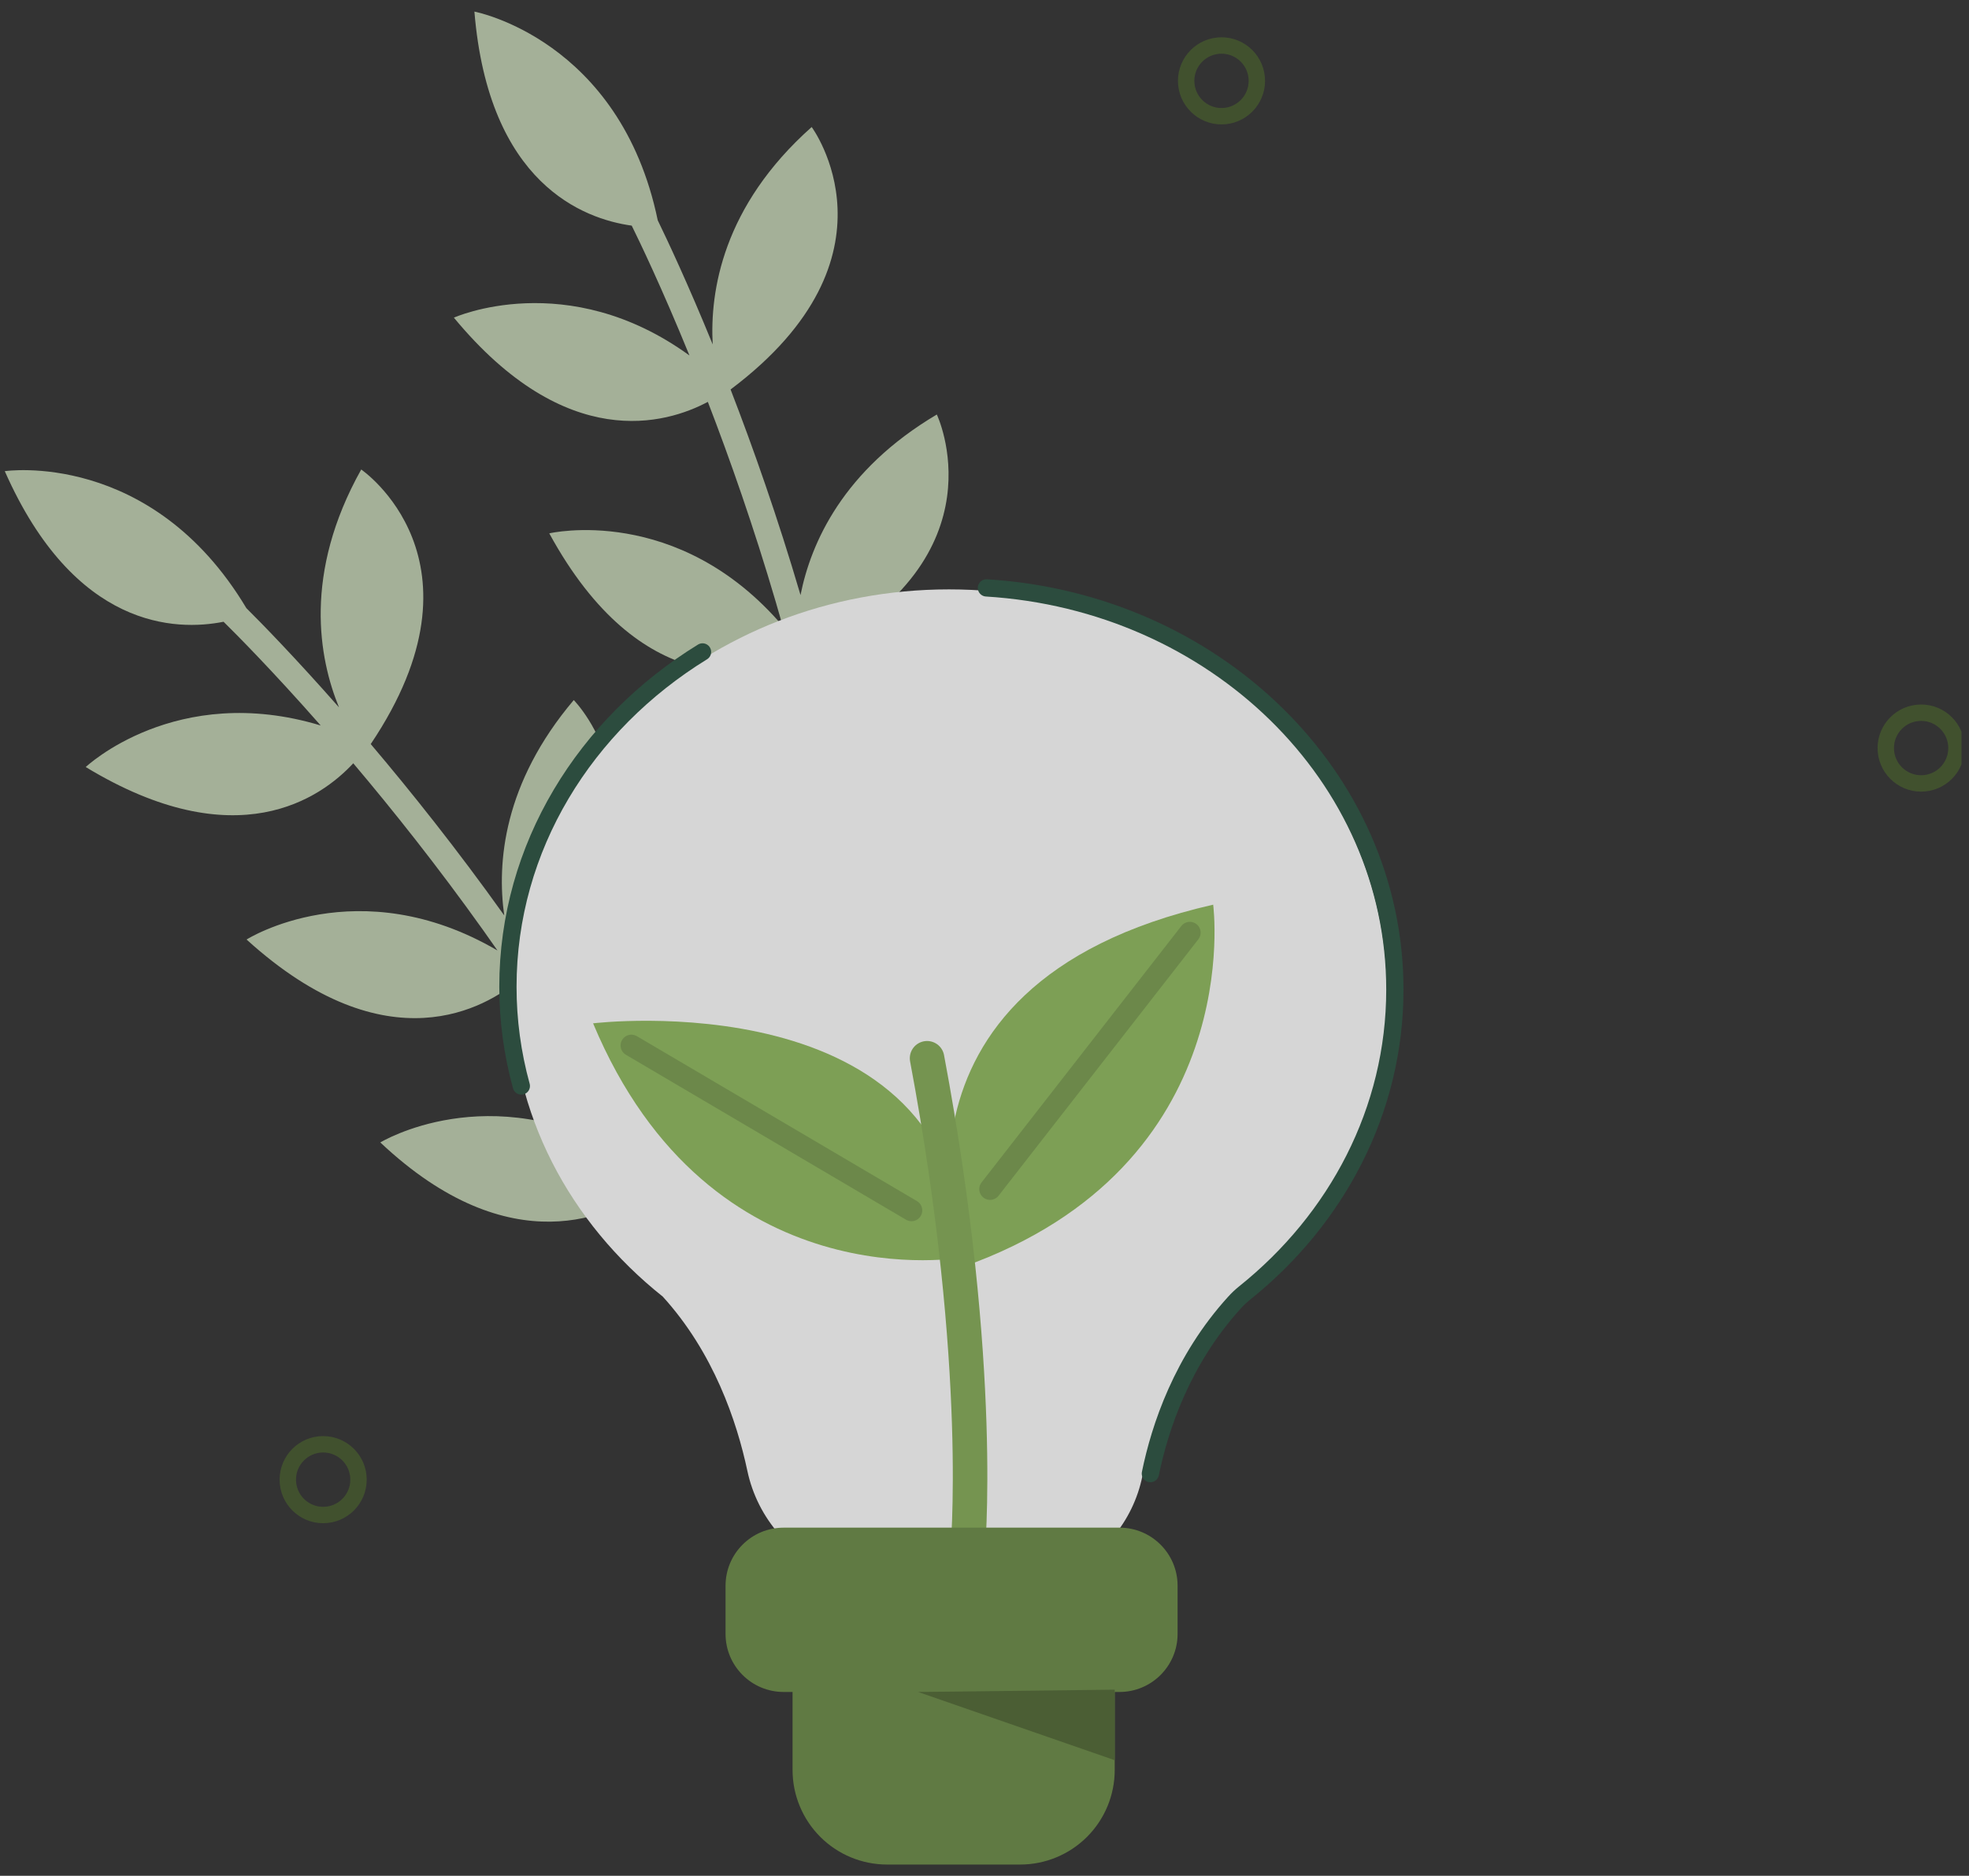 <svg width="148" height="141" viewBox="0 0 148 141" fill="none" xmlns="http://www.w3.org/2000/svg">
<rect x="0" y="0" width="148" height="141" fill="#333333" stroke="none"/>
<g style="mix-blend-mode:screen" opacity="0.8" clip-path="url(#clip0_555_7199)">
<path d="M53.506 68.335C47.921 74.693 47.464 80.836 48.032 84.798C45.543 80.316 42.946 76.173 40.435 72.458C51.377 60.959 43.127 52.622 43.127 52.622C37.83 58.881 37.346 64.849 37.9 68.807L37.864 68.758C34.352 63.837 30.895 59.503 27.866 55.93C37.156 42.114 27.151 35.291 27.151 35.291C22.775 43.108 23.971 49.488 25.48 53.171C22.216 49.464 19.69 46.875 18.518 45.712C11.378 33.772 0.359 35.416 0.359 35.416C5.616 47.307 13.243 47.444 16.804 46.736C17.724 47.641 20.448 50.374 24.105 54.533C13.227 51.243 6.444 57.656 6.444 57.656C17.78 64.537 24.144 59.974 26.553 57.374C29.519 60.88 32.89 65.115 36.315 69.916C36.67 70.42 37.03 70.923 37.392 71.445C26.905 65.313 18.533 70.621 18.533 70.621C29.151 80.269 36.611 75.658 38.942 73.702C41.574 77.606 44.298 81.982 46.885 86.724C36.762 80.899 28.587 85.875 28.587 85.875C38.406 95.134 46.098 91.346 48.894 89.315C54.23 99.659 58.964 112.199 60.422 124.465C60.485 124.995 60.296 125.071 60.825 125.008C60.951 124.993 61.073 124.954 61.184 124.892C61.294 124.83 61.392 124.746 61.471 124.647C61.549 124.547 61.607 124.432 61.642 124.31C61.676 124.188 61.686 124.06 61.67 123.934C60.174 111.298 55.524 99.116 50.034 88.53C61.797 77.029 53.506 68.335 53.506 68.335Z" fill="#C1CFB2"/>
<path d="M75.075 49.402C67.714 53.578 65.272 59.232 64.501 63.16C63.62 58.111 62.525 53.338 61.371 49.014C75.478 41.74 70.416 31.158 70.416 31.158C63.367 35.333 60.947 40.813 60.171 44.732L60.155 44.674C58.449 38.875 56.604 33.646 54.914 29.276C68.225 19.273 61.01 9.548 61.01 9.548C54.313 15.498 53.351 21.917 53.57 25.889C51.702 21.316 50.164 18.049 49.439 16.559C46.61 2.933 35.659 0.872 35.659 0.872C36.726 13.829 43.886 16.461 47.483 16.96C48.055 18.117 49.732 21.593 51.823 26.72C42.626 20.047 34.116 23.877 34.116 23.877C42.568 34.096 50.076 31.873 53.205 30.207C54.857 34.488 56.653 39.599 58.314 45.258C58.487 45.845 58.659 46.447 58.831 47.055C50.935 37.822 41.286 40.091 41.286 40.091C48.152 52.682 56.711 50.782 59.556 49.697C60.763 54.244 61.901 59.276 62.789 64.604C55.136 55.781 45.781 57.804 45.781 57.804C52.023 69.766 60.53 68.719 63.838 67.716C65.487 79.237 65.852 92.638 63.209 104.703C63.094 105.226 62.889 105.235 63.41 105.349C63.512 105.371 63.616 105.377 63.72 105.367C63.922 105.345 64.112 105.261 64.263 105.125C64.414 104.989 64.519 104.81 64.562 104.611C67.291 92.184 66.892 79.15 65.177 67.341C80.057 60.335 75.075 49.402 75.075 49.402Z" fill="#C1CFB2"/>
<path d="M24.29 113.88C25.757 113.88 26.947 112.69 26.947 111.222C26.947 109.754 25.757 108.564 24.29 108.564C22.822 108.564 21.632 109.754 21.632 111.222C21.632 112.69 22.822 113.88 24.29 113.88Z" stroke="#45592D" stroke-width="1.231" stroke-linecap="round" stroke-linejoin="round"/>
<path d="M92.076 8.723C93.536 8.578 94.603 7.277 94.459 5.816C94.314 4.355 93.013 3.288 91.553 3.433C90.092 3.577 89.025 4.879 89.17 6.339C89.314 7.8 90.615 8.867 92.076 8.723Z" stroke="#45592D" stroke-width="1.231" stroke-linecap="round" stroke-linejoin="round"/>
<path d="M144.401 58.889C145.869 58.889 147.058 57.699 147.058 56.23C147.058 54.763 145.869 53.572 144.401 53.572C142.933 53.572 141.744 54.763 141.744 56.23C141.744 57.699 142.933 58.889 144.401 58.889Z" stroke="#45592D" stroke-width="1.231" stroke-linecap="round" stroke-linejoin="round"/>
<path d="M104.246 74.56C104.246 57.849 89.51 44.302 71.33 44.302C53.151 44.302 38.414 57.849 38.414 74.56C38.414 83.71 42.833 91.911 49.815 97.46C53.636 101.66 55.382 106.83 56.178 110.57C56.556 112.347 57.389 113.996 58.594 115.356C59.8 116.715 61.337 117.739 63.056 118.327C68.721 120.276 74.199 120.515 79.42 118.55C81.049 117.931 82.495 116.909 83.622 115.58C84.75 114.252 85.523 112.659 85.869 110.951C86.583 107.456 88.261 102.419 92.191 98.095C92.304 97.969 92.405 97.844 92.498 97.731C99.679 92.181 104.246 83.861 104.246 74.56Z" fill="white"/>
<path d="M86.468 110.767C87.183 107.272 88.86 102.235 92.791 97.912C93.028 97.649 93.287 97.405 93.563 97.184C100.476 91.644 104.845 83.478 104.845 74.381C104.845 58.355 91.292 45.239 74.146 44.191" stroke="#2A5241" stroke-width="1.298" stroke-linecap="round" stroke-linejoin="round"/>
<path d="M52.805 49.004C43.984 54.432 38.178 63.676 38.178 74.165C38.176 76.688 38.515 79.199 39.185 81.631" stroke="#2A5241" stroke-width="1.298" stroke-linecap="round" stroke-linejoin="round"/>
<path d="M72.371 95.232C72.371 95.232 64.6 74.05 91.188 68.002C91.188 68.002 93.823 87.614 72.371 95.232Z" fill="#90BA5E"/>
<path d="M72.477 94.504C72.477 94.504 53.416 98.045 44.579 76.921C44.579 76.921 71.879 73.615 72.477 94.504Z" fill="#90BA5E"/>
<path d="M72.714 116.851C72.714 116.851 74.086 103.001 69.683 79.547" stroke="#86AD58" stroke-width="2.595" stroke-linecap="round" stroke-linejoin="round"/>
<path d="M61.787 119.837H81.575C82.162 119.837 82.725 120.07 83.14 120.485C83.555 120.9 83.788 121.463 83.788 122.05V133.045C83.788 134.93 83.04 136.738 81.707 138.071C80.374 139.404 78.567 140.153 76.683 140.153H66.679C64.794 140.153 62.987 139.404 61.654 138.071C60.322 136.738 59.573 134.93 59.573 133.045V122.05C59.573 121.759 59.63 121.471 59.742 121.203C59.853 120.934 60.016 120.69 60.222 120.485C60.428 120.279 60.672 120.116 60.94 120.005C61.209 119.894 61.497 119.837 61.787 119.837Z" fill="#6C8C47"/>
<path d="M84.148 114.83H58.901C56.49 114.83 54.536 116.785 54.536 119.197V122.814C54.536 125.226 56.49 127.181 58.901 127.181H84.148C86.559 127.181 88.514 125.226 88.514 122.814V119.197C88.514 116.785 86.559 114.83 84.148 114.83Z" fill="#6C8C47"/>
<path d="M83.787 127.009V132.31L69.01 127.181L83.787 127.009Z" fill="#516935"/>
<path d="M74.418 89.38L89.435 70.105" stroke="#7A9E50" stroke-width="1.623" stroke-linecap="round" stroke-linejoin="round"/>
<path d="M47.458 78.585L68.511 90.983" stroke="#7A9E50" stroke-width="1.623" stroke-linecap="round" stroke-linejoin="round"/>
</g>
<defs>
<clipPath id="clip0_555_7199">
<rect width="147.077" height="139.282" fill="white" transform="translate(0.359 0.872)"/>
</clipPath>
</defs>
</svg>
